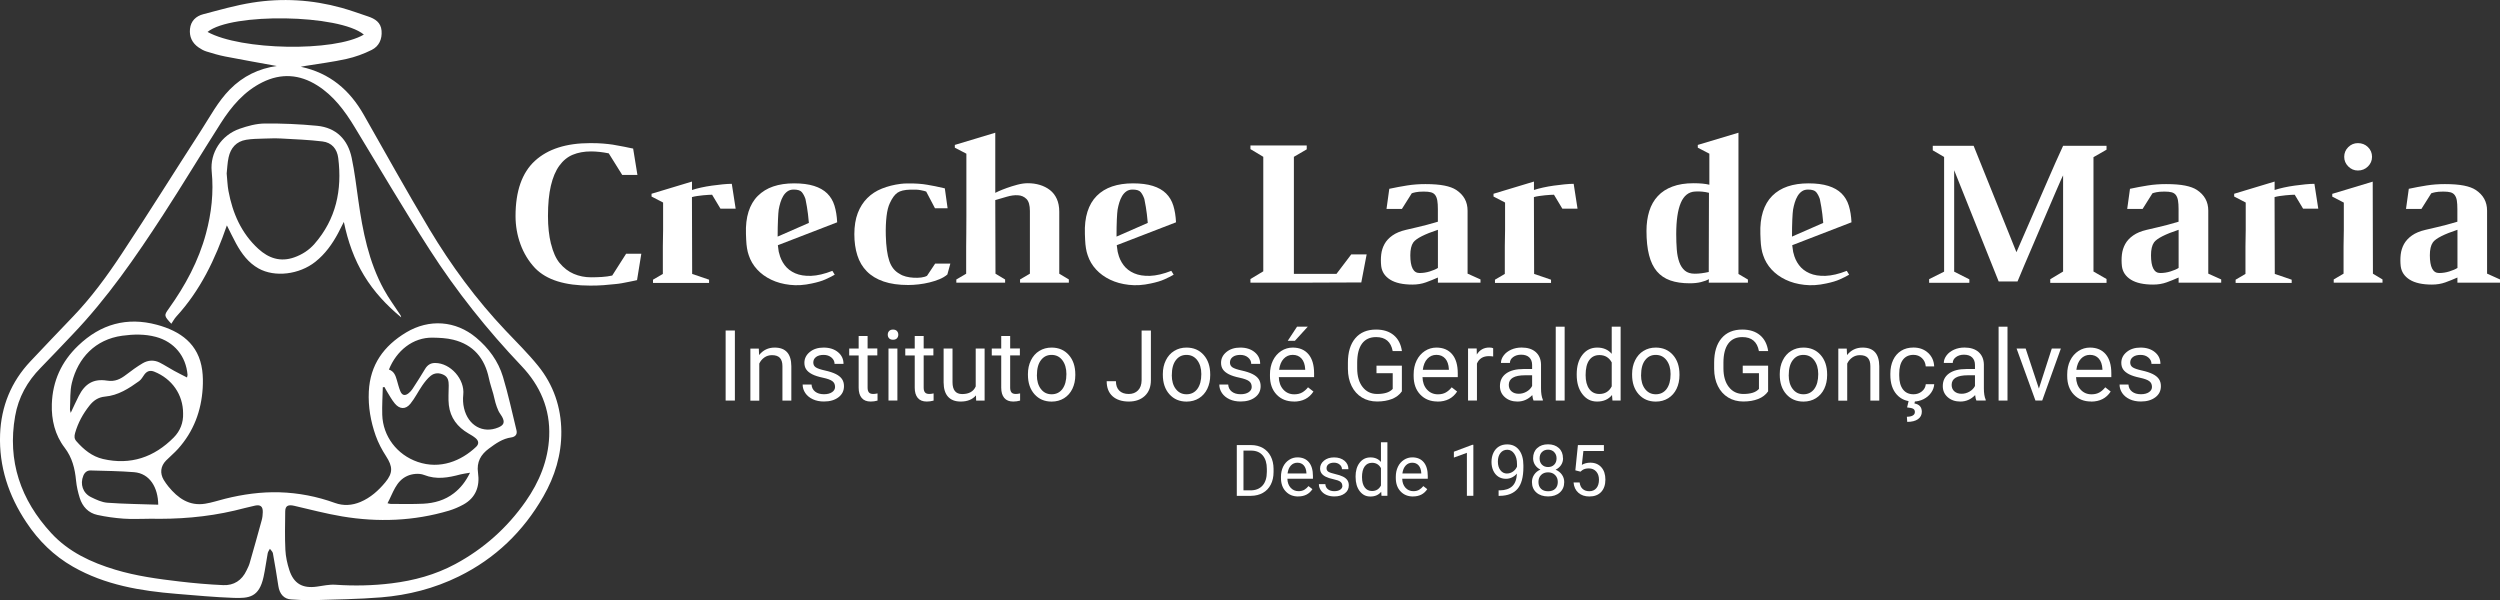 <svg xmlns="http://www.w3.org/2000/svg" id="Layer_2" viewBox="0 0 584.11 140.23"><rect x="0" y="0" width="584.11" height="140.23" fill="#333333" stroke="none"/><defs><style>      .cls-1 {        fill: #fff;      }    </style></defs><g id="Layer_1-2" data-name="Layer_1"><g><g><path class="cls-1" d="M128.75,56.99c.47,1.91,1.13,3.4,2,4.46.97,1.16,2.07,2.01,3.32,2.54s2.59.8,4.02.8c.87,0,1.72-.03,2.55-.08s1.63-.16,2.4-.33l3.25-5.1h3.55l-1,6.17c-.1.03-.33.09-.67.15-.35.07-.78.16-1.28.26s-1.03.21-1.6.31c-.57.1-1.1.17-1.6.21-.87.1-1.77.18-2.7.25-.93.07-1.97.1-3.1.1-2.93,0-5.47-.33-7.62-1-2.15-.67-3.91-1.7-5.27-3.1-1.5-1.6-2.63-3.46-3.4-5.57-.77-2.12-1.15-4.31-1.15-6.57,0-5.83,1.51-10.13,4.52-12.9,3.02-2.77,7.32-4.15,12.92-4.15,1.17,0,2.17.03,3,.1.83.07,1.58.15,2.25.25.33.07.76.15,1.27.23.52.09,1.03.18,1.52.28s.94.2,1.33.28c.38.09.61.13.67.13l1,6.17h-3.55l-3.15-5.05c-1.5-.3-2.88-.45-4.15-.45-1.6,0-3.02.26-4.25.77-1.23.51-2.28,1.37-3.15,2.57-.87,1.2-1.52,2.75-1.97,4.66-.45,1.91-.68,4.26-.68,7.05v.1c0,2.39.23,4.54.7,6.45Z"></path><path class="cls-1" d="M161.69,44.39c.6-.2,1.31-.39,2.12-.57.82-.18,1.66-.33,2.53-.45.87-.12,1.71-.22,2.52-.3.82-.08,1.52-.12,2.12-.12l.9,5.8h-3.55l-1.95-3.25h-.05c-.17,0-.44,0-.83.03-.38.02-.8.05-1.25.1-.45.05-.91.11-1.38.17-.47.07-.87.15-1.2.25l.05,17.95,3.95,1.35v.75h-13.1v-.75l2.3-1.35v-6.42c0-.72,0-1.36.03-1.92.02-.57.03-1.21.03-1.92v-6.42l-2.7-1.4v-.65l9.45-2.85v2Z"></path><path class="cls-1" d="M181.74,57.29c.1.63.16,1.06.17,1.27.02.22.06.41.13.57.23,1.03.66,1.97,1.28,2.8.62.83,1.44,1.47,2.47,1.92,1.03.45,2.27.65,3.72.6,1.45-.05,3.11-.44,4.97-1.17l.55.9c-.63.37-1.36.73-2.18,1.1-.82.37-1.88.68-3.17.95-1.8.4-3.51.51-5.12.32-1.62-.18-3.07-.58-4.37-1.2-1.3-.62-2.4-1.42-3.3-2.4-.9-.98-1.55-2.09-1.95-3.32-.17-.47-.3-1-.4-1.6-.1-.6-.17-1.28-.2-2.05l-.05-1.3c-.07-2,.13-3.74.6-5.22.47-1.48,1.19-2.72,2.18-3.7s2.18-1.72,3.6-2.2c1.42-.48,3.04-.72,4.87-.72s3.38.2,4.65.6c1.27.4,2.29.98,3.08,1.75.78.77,1.35,1.72,1.7,2.85.35,1.13.56,2.43.63,3.9l-13.85,5.35ZM185.44,44.29c-.57,0-1.05.14-1.45.42-.4.28-.73.65-1,1.1-.27.45-.48.95-.65,1.5-.17.55-.3,1.11-.4,1.67-.07.47-.12,1.25-.17,2.35-.05,1.1-.08,2.42-.08,3.95l7.3-3.2c-.13-1.5-.28-2.74-.45-3.72-.17-.98-.28-1.61-.35-1.87-.23-.67-.52-1.2-.85-1.6-.33-.4-.97-.6-1.9-.6Z"></path><path class="cls-1" d="M221.34,64.14c-.5.43-1.12.8-1.85,1.1-.73.3-1.51.55-2.32.75-.82.2-1.66.35-2.52.45-.87.1-1.68.15-2.45.15-2.23,0-4.15-.27-5.75-.82-1.6-.55-2.91-1.34-3.92-2.37-1.02-1.03-1.76-2.28-2.22-3.75-.47-1.47-.7-3.12-.7-4.95s.27-3.54.8-4.92c.53-1.38,1.28-2.55,2.23-3.5.95-.95,2.09-1.69,3.42-2.22,1.33-.53,2.78-.9,4.35-1.1.27-.03.55-.06.85-.08.3-.02.7-.02,1.2-.02.8,0,1.53.02,2.2.07.67.05,1.31.12,1.92.23.62.1,1.26.22,1.92.35.67.13,1.42.3,2.25.5l.65,4.65h-2.95l-2.05-3.9c-.23-.1-.67-.21-1.3-.33-.63-.12-1.43-.16-2.4-.12-1.37.03-2.37.27-3.02.72-.65.45-1.24,1.26-1.77,2.42-.37.77-.63,1.8-.78,3.1-.15,1.3-.21,2.78-.17,4.45.07,2.57.34,4.56.82,5.97.48,1.42,1.29,2.42,2.42,3.02.4.27.89.48,1.47.63.58.15,1.18.24,1.8.27.62.03,1.2.02,1.75-.05.55-.07,1.01-.2,1.37-.4.3-.47.62-.94.95-1.42.33-.48.65-.96.95-1.43h3.55l-.7,2.55Z"></path><path class="cls-1" d="M249.73,65.29v.75h-11.4v-.75l2.3-1.35v-14.65c0-1.33-.27-2.27-.8-2.8-.53-.53-1.2-.83-2-.87-.8-.05-1.67.07-2.62.35-.95.28-1.84.54-2.67.78l.05,17.2,2.25,1.35v.75h-11.4v-.75l2.3-1.35v-6.35c0-.97,0-2.01.03-3.12.02-1.12.02-2.49.02-4.12v-14.45l-2.7-1.4v-.65l9.45-2.85v14.05s.31-.17.83-.4c.52-.23,1.15-.48,1.9-.75.75-.27,1.56-.52,2.42-.75.87-.23,1.68-.35,2.45-.35,1,0,1.94.13,2.83.4.88.27,1.67.67,2.35,1.2.68.53,1.22,1.23,1.6,2.07.38.85.57,1.84.57,2.97v14.5l2.25,1.35Z"></path><path class="cls-1" d="M260.92,57.29c.1.63.16,1.06.18,1.27.02.22.06.41.12.57.23,1.03.66,1.97,1.28,2.8.62.83,1.44,1.47,2.48,1.92,1.03.45,2.27.65,3.72.6,1.45-.05,3.11-.44,4.97-1.17l.55.9c-.63.37-1.36.73-2.18,1.1-.82.37-1.87.68-3.17.95-1.8.4-3.51.51-5.12.32-1.62-.18-3.08-.58-4.37-1.2-1.3-.62-2.4-1.42-3.3-2.4-.9-.98-1.55-2.09-1.95-3.32-.17-.47-.3-1-.4-1.6s-.17-1.28-.2-2.05l-.05-1.3c-.07-2,.13-3.74.6-5.22.47-1.48,1.19-2.72,2.17-3.7s2.18-1.72,3.6-2.2c1.42-.48,3.04-.72,4.87-.72s3.38.2,4.65.6c1.27.4,2.29.98,3.07,1.75.78.77,1.35,1.72,1.7,2.85.35,1.13.56,2.43.63,3.9l-13.85,5.35ZM264.62,44.29c-.57,0-1.05.14-1.45.42-.4.28-.73.65-1,1.1-.27.45-.48.95-.65,1.5-.17.55-.3,1.11-.4,1.67-.07.47-.13,1.25-.18,2.35-.05,1.1-.07,2.42-.07,3.95l7.3-3.2c-.13-1.5-.28-2.74-.45-3.72-.17-.98-.28-1.61-.35-1.87-.23-.67-.52-1.2-.85-1.6-.33-.4-.97-.6-1.9-.6Z"></path><path class="cls-1" d="M302.31,63.99h9.95l3.45-4.55h3.6l-1.25,6.55-12.75.05h-13.15v-.85l3-1.8v-26.75l-3-1.8v-.85h13.15v.9l-3,1.75v27.35Z"></path><path class="cls-1" d="M342.91,63.94l3,1.35v.75h-9.95v-1.2c-.9.4-1.83.78-2.8,1.13-.97.35-2.02.52-3.15.52-2.23,0-3.97-.38-5.2-1.15-1.23-.77-1.93-1.82-2.1-3.15-.1-.93-.1-1.84,0-2.72.1-.88.36-1.7.77-2.45s1.03-1.42,1.85-2c.82-.58,1.88-1.02,3.17-1.32.37-.1,1.25-.31,2.65-.62,1.4-.32,3-.74,4.8-1.28v-2.95c0-.8-.04-1.46-.13-1.97-.08-.52-.24-.94-.47-1.27-.23-.33-.57-.56-1-.68-.43-.12-1-.17-1.7-.17-.8,0-1.42.05-1.88.15-.45.1-.76.18-.92.25l-2.3,3.65h-3.6l.65-4.7c1.4-.3,2.79-.56,4.17-.78,1.38-.22,2.81-.32,4.27-.32,1.8,0,3.28.12,4.44.35,1.16.23,2.07.57,2.73,1,1.79,1.17,2.68,2.78,2.68,4.85v14.75ZM335.96,53.69c-1.53.5-2.79,1-3.77,1.5-.98.5-1.64.98-1.98,1.45-.47.67-.7,1.67-.7,3,0,2.77.72,4.15,2.15,4.15.8,0,1.6-.12,2.4-.37.8-.25,1.43-.52,1.9-.82v-8.9Z"></path><path class="cls-1" d="M358.4,44.39c.6-.2,1.31-.39,2.12-.57.82-.18,1.66-.33,2.52-.45.87-.12,1.71-.22,2.52-.3.82-.08,1.52-.12,2.12-.12l.9,5.8h-3.55l-1.95-3.25h-.05c-.17,0-.44,0-.82.03-.38.02-.8.05-1.25.1-.45.05-.91.11-1.37.17-.47.07-.87.15-1.2.25l.05,17.95,3.95,1.35v.75h-13.1v-.75l2.3-1.35v-6.42c0-.72,0-1.36.03-1.92.02-.57.03-1.21.03-1.92v-6.42l-2.7-1.4v-.65l9.45-2.85v2Z"></path><path class="cls-1" d="M408.39,65.29v.75h-9.15l.03-.82c-.47.27-1.09.5-1.85.69-.77.19-1.64.28-2.61.28-1.77,0-3.29-.22-4.56-.67-1.27-.45-2.31-1.16-3.13-2.12-.82-.97-1.43-2.23-1.83-3.8-.4-1.57-.6-3.45-.6-5.65,0-1.7.22-3.24.65-4.62.43-1.38,1.1-2.56,2-3.52.9-.97,2.04-1.71,3.42-2.22,1.38-.52,3.02-.78,4.92-.78,1.53,0,2.77.12,3.7.35v-7.25l-2.7-1.4v-.65l9.5-2.85v33l2.2,1.3ZM391.64,54.72c0,1.26.04,2.45.13,3.57.08,1.11.28,2.09.58,2.94.3.85.74,1.51,1.31,2,.57.48,1.34.72,2.31.72.5,0,1.02-.03,1.56-.1.54-.07,1.11-.17,1.71-.3l.05-18.5c-1.07-.27-2.15-.37-3.22-.3-1.51.07-2.63.94-3.35,2.62s-1.08,4.13-1.08,7.35Z"></path><path class="cls-1" d="M418.74,57.29c.1.63.16,1.06.18,1.27.02.22.06.41.12.57.23,1.03.66,1.97,1.28,2.8.62.83,1.44,1.47,2.48,1.92,1.03.45,2.27.65,3.72.6,1.45-.05,3.11-.44,4.97-1.17l.55.9c-.63.37-1.36.73-2.18,1.1-.82.37-1.87.68-3.17.95-1.8.4-3.51.51-5.12.32-1.62-.18-3.08-.58-4.37-1.2-1.3-.62-2.4-1.42-3.3-2.4-.9-.98-1.55-2.09-1.95-3.32-.17-.47-.3-1-.4-1.6s-.17-1.28-.2-2.05l-.05-1.3c-.07-2,.13-3.74.6-5.22.47-1.48,1.19-2.72,2.17-3.7s2.18-1.72,3.6-2.2c1.42-.48,3.04-.72,4.87-.72s3.38.2,4.65.6c1.27.4,2.29.98,3.07,1.75.78.77,1.35,1.72,1.7,2.85.35,1.13.56,2.43.63,3.9l-13.85,5.35ZM422.44,44.29c-.57,0-1.05.14-1.45.42-.4.28-.73.65-1,1.1-.27.45-.48.95-.65,1.5-.17.55-.3,1.11-.4,1.67-.07.47-.13,1.25-.18,2.35-.05,1.1-.07,2.42-.07,3.95l7.3-3.2c-.13-1.5-.28-2.74-.45-3.72-.17-.98-.28-1.61-.35-1.87-.23-.67-.52-1.2-.85-1.6-.33-.4-.97-.6-1.9-.6Z"></path><path class="cls-1" d="M489.13,63.44l3.05,1.75v.9h-13.15v-.85l3-1.8v-22.45s-.21.36-.52,1.08c-.32.72-.72,1.66-1.23,2.82-.5,1.17-1.07,2.49-1.7,3.97-.63,1.48-1.28,3-1.95,4.55-.67,1.55-1.32,3.07-1.95,4.57-.63,1.5-1.2,2.82-1.7,3.97-.5,1.15-1.03,2.42-1.6,3.82h-4.4l-10.4-26v23.7l3.55,1.8v.8h-9.4v-.85l3.5-1.75v-26.8l-2.65-1.55v-1.05h9.55l10,24.85,5.4-12.4c.67-1.53,1.33-3.05,1.98-4.55.65-1.5,1.23-2.83,1.75-4,.52-1.17,1.11-2.47,1.77-3.9h10.15v.9l-3.05,1.75v26.7Z"></path><path class="cls-1" d="M515.97,63.94l3,1.35v.75h-9.95v-1.2c-.9.4-1.83.78-2.8,1.13-.97.35-2.02.52-3.15.52-2.23,0-3.97-.38-5.2-1.15-1.23-.77-1.93-1.82-2.1-3.15-.1-.93-.1-1.84,0-2.72.1-.88.36-1.7.77-2.45s1.03-1.42,1.85-2c.82-.58,1.88-1.02,3.17-1.32.37-.1,1.25-.31,2.65-.62,1.4-.32,3-.74,4.8-1.28v-2.95c0-.8-.04-1.46-.13-1.97-.08-.52-.24-.94-.47-1.27-.23-.33-.57-.56-1-.68-.43-.12-1-.17-1.7-.17-.8,0-1.42.05-1.88.15-.45.1-.76.18-.92.25l-2.3,3.65h-3.6l.65-4.7c1.4-.3,2.79-.56,4.17-.78,1.38-.22,2.81-.32,4.27-.32,1.8,0,3.28.12,4.44.35,1.16.23,2.07.57,2.73,1,1.79,1.17,2.68,2.78,2.68,4.85v14.75ZM509.02,53.69c-1.53.5-2.79,1-3.77,1.5-.98.5-1.64.98-1.98,1.45-.47.67-.7,1.67-.7,3,0,2.77.72,4.15,2.15,4.15.8,0,1.6-.12,2.4-.37.8-.25,1.43-.52,1.9-.82v-8.9Z"></path><path class="cls-1" d="M531.46,44.39c.6-.2,1.31-.39,2.12-.57.82-.18,1.66-.33,2.53-.45.87-.12,1.71-.22,2.52-.3.82-.08,1.52-.12,2.12-.12l.9,5.8h-3.55l-1.95-3.25h-.05c-.17,0-.44,0-.83.03-.38.02-.8.05-1.25.1-.45.05-.91.11-1.38.17-.47.07-.87.15-1.2.25l.05,17.95,3.95,1.35v.75h-13.1v-.75l2.3-1.35v-6.42c0-.72,0-1.36.03-1.92.02-.57.03-1.21.03-1.92v-6.42l-2.7-1.4v-.65l9.45-2.85v2Z"></path><path class="cls-1" d="M554.41,63.94l2.25,1.35v.75h-11.4v-.75l2.3-1.35v-6.4c0-.7,0-1.33.03-1.9.02-.57.03-1.2.03-1.9v-6.4l-2.7-1.4v-.65l9.45-2.85.05,21.5ZM550.91,33.44c.93,0,1.72.31,2.35.93.63.62.95,1.37.95,2.27s-.32,1.62-.95,2.25-1.42.95-2.35.95c-.87,0-1.62-.32-2.25-.95-.63-.63-.95-1.38-.95-2.25s.32-1.66.95-2.27c.63-.62,1.38-.93,2.25-.93Z"></path><path class="cls-1" d="M581.11,63.94l3,1.35v.75h-9.95v-1.2c-.9.4-1.83.78-2.8,1.13-.97.35-2.02.52-3.15.52-2.23,0-3.97-.38-5.2-1.15s-1.93-1.82-2.1-3.15c-.1-.93-.1-1.84,0-2.72.1-.88.36-1.7.77-2.45.42-.75,1.03-1.42,1.85-2,.82-.58,1.87-1.02,3.17-1.32.37-.1,1.25-.31,2.65-.62,1.4-.32,3-.74,4.8-1.28v-2.95c0-.8-.04-1.46-.12-1.97-.08-.52-.24-.94-.48-1.27-.23-.33-.57-.56-1-.68-.43-.12-1-.17-1.7-.17-.8,0-1.42.05-1.87.15-.45.1-.76.18-.93.25l-2.3,3.65h-3.6l.65-4.7c1.4-.3,2.79-.56,4.17-.78,1.38-.22,2.81-.32,4.27-.32,1.8,0,3.28.12,4.44.35,1.16.23,2.07.57,2.73,1,1.79,1.17,2.68,2.78,2.68,4.85v14.75ZM574.16,53.69c-1.53.5-2.79,1-3.77,1.5-.98.5-1.64.98-1.97,1.45-.47.67-.7,1.67-.7,3,0,2.77.72,4.15,2.15,4.15.8,0,1.6-.12,2.4-.37.8-.25,1.43-.52,1.9-.82v-8.9Z"></path></g><g><path class="cls-1" d="M64.7,15.43c-3.96-.73-8.03-1.44-12.08-2.23-1.5-.29-2.98-.74-4.44-1.19-.63-.2-1.24-.55-1.79-.93-1.5-1.04-2.19-2.51-2-4.33.19-1.86,1.41-2.99,3.1-3.43,3.79-.99,7.57-2.09,11.43-2.7,7.01-1.12,14.01-.7,20.87,1.2,2.09.58,4.14,1.33,6.2,2.02,1.65.55,3,1.4,3.16,3.34.16,1.96-.59,3.63-2.3,4.48-1.86.93-3.87,1.66-5.9,2.11-3.12.7-6.31,1.09-9.48,1.61-.34.06-.68.13-1.19.22,6.8,1.45,11.42,5.44,14.7,11.2,5.07,8.92,10.05,17.9,15.32,26.7,5.1,8.51,10.97,16.49,17.82,23.72,2.57,2.71,5.25,5.35,7.6,8.25,3.59,4.43,5.38,9.65,5.43,15.34.05,5.42-1.51,10.49-4.2,15.18-4.69,8.2-11.24,14.5-19.73,18.68-5.73,2.82-11.85,4.38-18.18,4.9-5.35.43-10.74.49-16.11.66-1.63.05-3.28-.09-4.91-.18-1.65-.09-2.7-1.25-2.98-3.1-.39-2.57-.81-5.13-1.28-7.69-.07-.38-.46-.69-.7-1.04-.17.34-.44.67-.51,1.03-.35,1.85-.57,3.73-.98,5.57-1.04,4.72-3.37,5-6.99,4.87-4.45-.16-8.88-.58-13.32-.94-8.44-.69-16.7-2.06-24.2-6.34-4.49-2.56-8.07-6.09-10.9-10.37C2.01,115.82-.26,109,.02,101.48c.25-6.54,2.58-12.29,7.11-17.08,3.25-3.44,6.51-6.88,9.8-10.3,4.35-4.51,8.04-9.55,11.47-14.74,6.31-9.54,12.36-19.25,18.57-28.86,2.12-3.28,3.95-6.78,6.74-9.61,3.07-3.11,6.78-4.89,10.98-5.47ZM34.75,121.21c-1.96,0-3.93.11-5.88-.03-2.05-.15-4.11-.43-6.12-.87-2.11-.46-3.48-1.94-4.12-3.97-.41-1.32-.73-2.69-.86-4.06-.27-2.8-.89-5.36-2.68-7.7-2.25-2.94-3.1-6.49-2.98-10.18.18-5.36,2.23-9.89,6.15-13.64,5.27-5.06,11.42-6.76,18.4-4.88,5.48,1.48,9.77,4.45,10.59,10.65.18,1.36.19,2.77.11,4.14-.33,5.36-2.13,10.15-5.75,14.19-.88.98-1.91,1.82-2.83,2.76-1.27,1.31-1.45,2.94-.53,4.5.33.55.71,1.07,1.11,1.57,2.21,2.7,4.85,4.59,8.56,4,1.58-.25,3.11-.77,4.67-1.16,4.17-1.04,8.41-1.63,12.7-1.51,4.44.13,8.77.97,12.97,2.49,1.99.72,3.99.59,5.95-.23,2.37-1,4.21-2.66,5.82-4.6,1.82-2.2,1.74-3.67.18-6.08-.98-1.51-1.84-3.14-2.44-4.83-1.16-3.31-1.77-6.73-1.6-10.28.3-6.28,3.5-10.68,8.73-13.82,5.37-3.22,11.57-2.77,16.34,1.21,2.94,2.46,5.17,5.49,6.27,9.14,1.24,4.12,2.15,8.34,3.17,12.53.24.98-.35,1.53-1.23,1.65-2.04.28-3.63,1.43-5.2,2.59-1.9,1.4-2.93,3.13-2.56,5.68.45,3.13-.5,5.82-3.45,7.43-1.06.58-2.19,1.06-3.34,1.41-8.21,2.44-16.57,2.75-24.98,1.34-3.75-.63-7.45-1.61-11.16-2.47-1.46-.34-2.11,0-2.12,1.33-.03,2.99-.11,5.99.04,8.98.08,1.58.43,3.18.92,4.69,1.03,3.19,3.1,4.35,6.43,3.88,1.44-.2,2.92-.54,4.35-.44,4.39.3,8.76.21,13.12-.33,5.21-.64,10.23-2,14.86-4.49,6.64-3.57,12.14-8.47,16.46-14.65,3.19-4.56,5.26-9.58,5.5-15.18.27-6.4-2.11-11.88-6.47-16.46-8.01-8.42-15.23-17.48-21.5-27.24-6.05-9.41-11.72-19.07-17.52-28.63-2.3-3.79-4.91-7.3-8.71-9.69-4.11-2.59-8.42-2.91-12.82-.72-4.27,2.12-7.22,5.64-9.72,9.55-4.54,7.12-8.89,14.37-13.49,21.45-6.39,9.83-13.05,19.48-21.2,27.99-2.47,2.57-4.89,5.19-7.39,7.72-3.13,3.17-5.2,6.92-5.96,11.27-1.85,10.51,1.29,19.59,8.43,27.34,4.05,4.4,9.31,6.85,14.95,8.55,4.9,1.48,9.96,2.17,15.02,2.76,3.39.4,6.8.7,10.21.85,2.5.11,4.37-1.12,5.45-3.42.26-.55.55-1.09.72-1.67.97-3.36,1.91-6.72,2.83-10.08.17-.61.24-1.26.25-1.9.03-1.29-.53-1.78-1.8-1.51-1.6.34-3.18.78-4.78,1.16-6.6,1.55-13.3,2.06-20.06,1.9ZM42.78,96.59c0-4.39-2.58-8.09-6.75-9.76-.99-.39-1.72-.11-2.32.71-.37.52-.69,1.13-1.19,1.49-2.41,1.74-4.93,3.36-7.97,3.63-1.63.15-2.72.94-3.65,2.11-1.52,1.92-2.67,4.01-3.35,6.39-.22.78-.21,1.35.3,1.93,1.7,1.94,3.66,3.56,6.21,4.15,6.45,1.49,11.96-.4,16.54-5.03,1.49-1.51,2.26-3.44,2.18-5.63ZM89.83,90.43c-.13.02-.26.04-.39.05-.05,2.15-.2,4.3-.13,6.44.16,5.02,3.45,9.34,8.28,11,5.24,1.8,10.16-.21,13.65-3.52.7-.66.63-1.39-.12-2.03-.51-.43-1.11-.77-1.69-1.11-2.56-1.49-4.21-3.65-4.56-6.6-.18-1.5-.03-3.04-.03-4.57,0-1-.11-1.95-1.12-2.48-1.08-.56-2.2-.54-3.12.22-.75.62-1.37,1.42-1.93,2.23-.97,1.4-1.72,2.97-2.79,4.28-1.12,1.37-2.5,1.3-3.64-.07-.72-.87-1.26-1.89-1.86-2.85-.2-.31-.36-.65-.54-.98ZM90.86,86.34c1.22.41,1.56,1.42,1.86,2.46.25.85.46,1.73.79,2.55.42,1.06,1.12,1.22,1.99.5.32-.27.63-.59.86-.95,1.01-1.55,2.02-3.11,2.96-4.7.55-.92,1.3-1.4,2.35-1.39,3.62.01,6.96,3.84,6.57,7.4-.11,1.04-.07,2.15.18,3.17.96,4.07,4.43,5.98,8,4.5,1.33-.55,1.58-1.25.88-2.52-.26-.47-.62-.88-.84-1.36-.28-.6-.5-1.24-.69-1.88-.2-.68-.32-1.38-.51-2.06-.34-1.23-.77-2.44-1.03-3.68-.98-4.69-3.63-7.85-8.35-9.01-1.54-.38-3.17-.45-4.76-.48-4.69-.09-8.51,3.1-10.25,7.46ZM43.7,88.19c.08-.38.12-.48.12-.58-.35-4.4-3.13-7.76-7.41-8.9-2.59-.69-5.22-.63-7.85-.27-6.31.87-10.32,5.18-11.76,10.98-.49,1.97-.33,4.09-.45,6.15-.02.27.1.55.17.9.67-1.41,1.25-2.71,1.89-3.97,1.45-2.85,3.44-4.07,6.6-3.57,1.86.3,3.14-.36,4.48-1.39,1.24-.95,2.51-1.88,3.85-2.67,1.26-.74,2.67-.82,4-.14,1.14.58,2.21,1.29,3.33,1.9.95.53,1.94,1,3.03,1.57ZM85.01,8.08c-5.69-4.75-30.99-5.14-36.52-.62,7.8,4.31,29.62,4.71,36.52.62ZM36.97,117.91c-.04-3.95-1.93-7.29-5.65-7.59-3.37-.27-6.75-.3-10.13-.4-.83-.03-1.41.46-1.72,1.22-.81,1.97-.12,4.07,1.8,5.01,1.2.59,2.51,1.21,3.81,1.31,3.93.29,7.87.32,11.9.46ZM109.81,110.45c-.93.16-1.58.23-2.2.39-2.84.76-5.61,1.29-8.56.12-1.12-.44-2.78-.27-3.91.25-2.64,1.19-3.3,3.97-4.6,6.37.42.09.59.16.76.16,2.53,0,5.06.07,7.58-.05,2.6-.13,5.06-.82,7.17-2.45,1.56-1.21,2.75-2.71,3.77-4.79Z"></path><path class="cls-1" d="M40.03,75.65c-1.73-1.89-1.74-1.94-.57-3.57,3.84-5.37,6.95-11.12,8.67-17.54,1.28-4.75,1.82-9.58,1.33-14.5-.42-4.31,2.2-8.45,6.54-9.96,1.86-.65,3.87-1.2,5.82-1.22,4.09-.04,8.19.14,12.26.53,4.46.44,7.18,3.17,8.09,7.49.69,3.27,1.08,6.6,1.55,9.91,1.02,7.23,2.42,14.35,5.97,20.84,1.12,2.05,2.54,3.95,3.82,5.92.11.17.21.34.22.6-3.39-2.81-6.36-5.97-8.66-9.76-2.32-3.82-3.78-7.96-4.73-12.54-.51,1-.92,1.85-1.37,2.68-1.36,2.53-3.01,4.83-5.29,6.64-3.74,2.97-9.46,3.69-13.28,1.55-2.38-1.33-3.94-3.46-5.23-5.8-.73-1.33-1.38-2.71-2.16-4.26-2.72,7.93-6.22,15.21-11.82,21.31-.45.49-.77,1.11-1.15,1.66ZM52.96,40.52c.15,1.48.18,2.81.42,4.1.97,5.2,3,9.88,6.98,13.52,2.4,2.2,5.16,3.13,8.37,2,1.85-.65,3.48-1.7,4.76-3.17,5.04-5.78,6.47-12.59,5.54-20.03-.27-2.18-1.54-3.63-3.67-3.89-3.2-.39-6.44-.51-9.67-.69-1.35-.07-2.7-.02-4.05.02-1.38.05-2.78.05-4.13.28-2.3.38-3.62,1.91-4.1,4.12-.28,1.28-.32,2.61-.45,3.75Z"></path></g><g><path class="cls-1" d="M171.7,93.59h-2.16v-16.37h2.16v16.37Z"></path><path class="cls-1" d="M177.29,81.43l.07,1.53c.93-1.17,2.14-1.75,3.64-1.75,2.57,0,3.87,1.45,3.89,4.35v8.04h-2.08v-8.05c0-.88-.21-1.52-.6-1.94-.39-.42-1.01-.63-1.84-.63-.67,0-1.27.18-1.78.54-.51.36-.91.83-1.19,1.42v8.67h-2.08v-12.16h1.97Z"></path><path class="cls-1" d="M195.1,90.36c0-.56-.21-1-.63-1.31s-1.16-.58-2.21-.8c-1.05-.22-1.89-.49-2.51-.81s-1.08-.69-1.37-1.12c-.3-.43-.44-.95-.44-1.55,0-1,.42-1.84,1.26-2.53.84-.69,1.92-1.03,3.23-1.03,1.38,0,2.5.36,3.36,1.07.86.71,1.29,1.62,1.29,2.73h-2.09c0-.57-.24-1.06-.72-1.47-.48-.41-1.09-.62-1.83-.62s-1.35.16-1.78.49c-.43.33-.64.76-.64,1.29,0,.5.2.88.6,1.14.4.26,1.11.5,2.15.73,1.04.23,1.88.51,2.52.83.64.32,1.12.71,1.43,1.16s.47,1.01.47,1.66c0,1.09-.43,1.96-1.3,2.61-.87.66-2,.98-3.38.98-.97,0-1.84-.17-2.59-.52s-1.34-.83-1.76-1.44c-.42-.62-.63-1.29-.63-2.01h2.08c.04.7.32,1.25.84,1.66.52.41,1.21.61,2.06.61.79,0,1.42-.16,1.89-.48.48-.32.71-.74.71-1.28Z"></path><path class="cls-1" d="M202.71,78.48v2.94h2.27v1.61h-2.27v7.55c0,.49.1.85.3,1.1s.55.37,1.03.37c.24,0,.57-.04.99-.13v1.68c-.55.15-1.08.22-1.6.22-.93,0-1.63-.28-2.1-.84-.47-.56-.71-1.36-.71-2.39v-7.54h-2.21v-1.61h2.21v-2.94h2.08Z"></path><path class="cls-1" d="M207.42,78.2c0-.34.1-.62.31-.85.21-.23.51-.35.92-.35s.71.12.92.35c.21.23.31.52.31.85s-.11.62-.31.84c-.21.22-.52.34-.92.34s-.71-.11-.92-.34c-.21-.22-.31-.51-.31-.84ZM209.67,93.59h-2.08v-12.16h2.08v12.16Z"></path><path class="cls-1" d="M215.81,78.48v2.94h2.27v1.61h-2.27v7.55c0,.49.1.85.3,1.1s.55.37,1.03.37c.24,0,.57-.04.99-.13v1.68c-.55.15-1.08.22-1.6.22-.93,0-1.63-.28-2.1-.84-.47-.56-.71-1.36-.71-2.39v-7.54h-2.21v-1.61h2.21v-2.94h2.08Z"></path><path class="cls-1" d="M228.02,92.39c-.81.95-2,1.43-3.56,1.43-1.3,0-2.28-.38-2.96-1.13-.68-.75-1.02-1.87-1.03-3.34v-7.91h2.08v7.86c0,1.84.75,2.77,2.25,2.77,1.59,0,2.65-.59,3.17-1.78v-8.85h2.08v12.16h-1.98l-.04-1.2Z"></path><path class="cls-1" d="M236.02,78.48v2.94h2.27v1.61h-2.27v7.55c0,.49.1.85.3,1.1s.55.37,1.03.37c.24,0,.57-.04.99-.13v1.68c-.55.15-1.08.22-1.6.22-.93,0-1.63-.28-2.1-.84-.47-.56-.71-1.36-.71-2.39v-7.54h-2.21v-1.61h2.21v-2.94h2.08Z"></path><path class="cls-1" d="M240.17,87.4c0-1.19.23-2.26.7-3.21.47-.95,1.12-1.69,1.96-2.2.84-.52,1.79-.78,2.86-.78,1.66,0,3,.57,4.02,1.72,1.02,1.15,1.53,2.67,1.53,4.57v.15c0,1.18-.23,2.25-.68,3.19-.45.94-1.1,1.67-1.94,2.2-.84.52-1.81.79-2.91.79-1.65,0-2.98-.57-4.01-1.72-1.02-1.15-1.53-2.66-1.53-4.55v-.15ZM242.26,87.64c0,1.35.31,2.43.94,3.25.63.82,1.46,1.23,2.51,1.23s1.9-.41,2.52-1.24c.62-.83.93-1.99.93-3.48,0-1.33-.32-2.41-.95-3.24-.63-.83-1.47-1.24-2.52-1.24s-1.85.41-2.48,1.23c-.63.82-.94,1.99-.94,3.51Z"></path><path class="cls-1" d="M266.73,77.22h2.17v11.59c0,1.57-.47,2.79-1.41,3.68-.94.88-2.19,1.33-3.76,1.33s-2.89-.42-3.8-1.25c-.91-.83-1.36-2-1.36-3.5h2.16c0,.94.26,1.67.77,2.19s1.26.79,2.23.79c.89,0,1.61-.28,2.16-.84s.83-1.35.84-2.36v-11.62Z"></path><path class="cls-1" d="M271.69,87.4c0-1.19.23-2.26.7-3.21.47-.95,1.12-1.69,1.96-2.2.84-.52,1.79-.78,2.86-.78,1.66,0,3,.57,4.02,1.72,1.02,1.15,1.53,2.67,1.53,4.57v.15c0,1.18-.23,2.25-.68,3.19-.45.94-1.1,1.67-1.94,2.2-.84.52-1.81.79-2.91.79-1.65,0-2.98-.57-4.01-1.72-1.02-1.15-1.53-2.66-1.53-4.55v-.15ZM273.78,87.64c0,1.35.31,2.43.94,3.25.63.82,1.46,1.23,2.51,1.23s1.9-.41,2.52-1.24c.62-.83.93-1.99.93-3.48,0-1.33-.32-2.41-.95-3.24-.63-.83-1.47-1.24-2.52-1.24s-1.85.41-2.48,1.23c-.63.82-.94,1.99-.94,3.51Z"></path><path class="cls-1" d="M292.45,90.36c0-.56-.21-1-.63-1.31s-1.16-.58-2.21-.8c-1.05-.22-1.89-.49-2.51-.81s-1.08-.69-1.37-1.12c-.3-.43-.44-.95-.44-1.55,0-1,.42-1.84,1.26-2.53.84-.69,1.92-1.03,3.23-1.03,1.38,0,2.5.36,3.36,1.07.86.71,1.29,1.62,1.29,2.73h-2.09c0-.57-.24-1.06-.72-1.47-.48-.41-1.09-.62-1.83-.62s-1.35.16-1.78.49c-.43.33-.64.76-.64,1.29,0,.5.2.88.6,1.14.4.26,1.11.5,2.15.73,1.04.23,1.88.51,2.52.83.64.32,1.12.71,1.43,1.16s.47,1.01.47,1.66c0,1.09-.43,1.96-1.3,2.61-.87.66-2,.98-3.38.98-.97,0-1.84-.17-2.59-.52s-1.34-.83-1.76-1.44c-.42-.62-.63-1.29-.63-2.01h2.08c.04.7.32,1.25.84,1.66.52.41,1.21.61,2.06.61.79,0,1.42-.16,1.89-.48.48-.32.71-.74.71-1.28Z"></path><path class="cls-1" d="M302.29,93.81c-1.65,0-2.99-.54-4.02-1.62-1.03-1.08-1.55-2.53-1.55-4.34v-.38c0-1.21.23-2.28.69-3.23s1.11-1.69,1.93-2.23c.83-.54,1.73-.8,2.69-.8,1.58,0,2.81.52,3.69,1.56.88,1.04,1.31,2.53,1.31,4.47v.87h-8.24c.03,1.2.38,2.17,1.05,2.91.67.74,1.52,1.11,2.56,1.11.73,0,1.36-.15,1.87-.45.51-.3.96-.7,1.34-1.19l1.27.99c-1.02,1.57-2.55,2.35-4.59,2.35ZM302.03,82.91c-.84,0-1.54.31-2.11.92-.57.61-.92,1.47-1.06,2.57h6.09v-.16c-.06-1.06-.34-1.88-.85-2.46s-1.2-.87-2.07-.87ZM303.04,76.32h2.52l-3.01,3.3h-1.67s2.17-3.3,2.17-3.3Z"></path><path class="cls-1" d="M327.54,91.44c-.55.79-1.33,1.39-2.32,1.78-.99.39-2.15.59-3.47.59s-2.52-.31-3.55-.94c-1.03-.63-1.83-1.52-2.4-2.67-.57-1.15-.86-2.49-.87-4.01v-1.43c0-2.47.58-4.38,1.73-5.73,1.15-1.36,2.77-2.03,4.85-2.03,1.71,0,3.08.44,4.13,1.31,1.04.87,1.68,2.11,1.91,3.71h-2.16c-.4-2.17-1.69-3.26-3.87-3.26-1.45,0-2.54.51-3.29,1.52-.75,1.02-1.12,2.49-1.13,4.42v1.34c0,1.84.42,3.3,1.26,4.38.84,1.08,1.97,1.63,3.41,1.63.81,0,1.52-.09,2.12-.27.61-.18,1.11-.48,1.51-.91v-3.67h-3.79v-1.76h5.93v6Z"></path><path class="cls-1" d="M335.86,93.81c-1.65,0-2.99-.54-4.02-1.62-1.03-1.08-1.55-2.53-1.55-4.34v-.38c0-1.21.23-2.28.69-3.23s1.11-1.69,1.93-2.23c.83-.54,1.73-.8,2.69-.8,1.58,0,2.81.52,3.69,1.56.88,1.04,1.31,2.53,1.31,4.47v.87h-8.24c.03,1.2.38,2.17,1.05,2.91.67.74,1.52,1.11,2.56,1.11.73,0,1.36-.15,1.87-.45.51-.3.96-.7,1.34-1.19l1.27.99c-1.02,1.57-2.55,2.35-4.59,2.35ZM335.6,82.91c-.84,0-1.54.31-2.11.92-.57.61-.92,1.47-1.06,2.57h6.09v-.16c-.06-1.06-.34-1.88-.85-2.46s-1.2-.87-2.07-.87Z"></path><path class="cls-1" d="M348.88,83.29c-.31-.05-.66-.08-1.02-.08-1.36,0-2.29.58-2.78,1.74v8.63h-2.08v-12.16h2.02l.03,1.41c.68-1.09,1.65-1.63,2.9-1.63.4,0,.71.05.92.16v1.93Z"></path><path class="cls-1" d="M358.3,93.59c-.12-.24-.22-.67-.29-1.28-.97,1-2.12,1.51-3.46,1.51-1.2,0-2.18-.34-2.95-1.02-.77-.68-1.15-1.54-1.15-2.58,0-1.27.48-2.25,1.44-2.95.96-.7,2.32-1.05,4.06-1.05h2.02v-.96c0-.73-.22-1.31-.65-1.74-.43-.43-1.08-.65-1.92-.65-.74,0-1.36.19-1.87.56-.5.37-.75.83-.75,1.36h-2.09c0-.61.22-1.19.65-1.76.43-.57,1.02-1.01,1.75-1.34.74-.33,1.55-.49,2.43-.49,1.4,0,2.5.35,3.29,1.05.79.7,1.21,1.67,1.24,2.89v5.6c0,1.12.14,2,.43,2.66v.18h-2.18ZM354.85,92c.65,0,1.27-.17,1.85-.51.58-.34,1.01-.78,1.27-1.31v-2.5h-1.63c-2.55,0-3.82.75-3.82,2.24,0,.65.22,1.16.65,1.53s.99.55,1.67.55Z"></path><path class="cls-1" d="M365.57,93.59h-2.08v-17.26h2.08v17.26Z"></path><path class="cls-1" d="M368.39,87.41c0-1.87.44-3.37,1.33-4.5.88-1.14,2.04-1.7,3.47-1.7s2.55.49,3.38,1.46v-6.34h2.08v17.26h-1.91l-.1-1.3c-.83,1.02-1.99,1.53-3.47,1.53s-2.56-.58-3.45-1.73c-.89-1.15-1.33-2.66-1.33-4.52v-.16ZM370.47,87.64c0,1.38.28,2.46.85,3.24.57.78,1.36,1.17,2.36,1.17,1.32,0,2.28-.59,2.89-1.78v-5.59c-.62-1.15-1.58-1.72-2.87-1.72-1.02,0-1.81.39-2.38,1.18-.57.79-.85,1.95-.85,3.5Z"></path><path class="cls-1" d="M381.33,87.4c0-1.19.23-2.26.7-3.21.47-.95,1.12-1.69,1.96-2.2.84-.52,1.79-.78,2.86-.78,1.66,0,3,.57,4.02,1.72,1.02,1.15,1.53,2.67,1.53,4.57v.15c0,1.18-.23,2.25-.68,3.19-.45.94-1.1,1.67-1.94,2.2-.84.52-1.81.79-2.91.79-1.65,0-2.98-.57-4.01-1.72-1.02-1.15-1.53-2.66-1.53-4.55v-.15ZM383.42,87.64c0,1.35.31,2.43.94,3.25.63.82,1.46,1.23,2.51,1.23s1.9-.41,2.52-1.24c.62-.83.93-1.99.93-3.48,0-1.33-.32-2.41-.95-3.24-.63-.83-1.47-1.24-2.52-1.24s-1.85.41-2.48,1.23c-.63.82-.94,1.99-.94,3.51Z"></path><path class="cls-1" d="M413.11,91.44c-.55.79-1.33,1.39-2.32,1.78-.99.39-2.15.59-3.47.59s-2.52-.31-3.55-.94c-1.03-.63-1.83-1.52-2.4-2.67-.57-1.15-.86-2.49-.87-4.01v-1.43c0-2.47.58-4.38,1.73-5.73,1.15-1.36,2.77-2.03,4.85-2.03,1.71,0,3.08.44,4.13,1.31,1.04.87,1.68,2.11,1.91,3.71h-2.16c-.4-2.17-1.69-3.26-3.87-3.26-1.45,0-2.54.51-3.29,1.52-.75,1.02-1.12,2.49-1.13,4.42v1.34c0,1.84.42,3.3,1.26,4.38.84,1.08,1.97,1.63,3.41,1.63.81,0,1.52-.09,2.12-.27.61-.18,1.11-.48,1.51-.91v-3.67h-3.79v-1.76h5.93v6Z"></path><path class="cls-1" d="M415.83,87.4c0-1.19.23-2.26.7-3.21.47-.95,1.12-1.69,1.96-2.2.84-.52,1.79-.78,2.86-.78,1.66,0,3,.57,4.02,1.72,1.02,1.15,1.53,2.67,1.53,4.57v.15c0,1.18-.23,2.25-.68,3.19-.45.94-1.1,1.67-1.94,2.2-.84.52-1.81.79-2.91.79-1.65,0-2.98-.57-4.01-1.72-1.02-1.15-1.53-2.66-1.53-4.55v-.15ZM417.92,87.64c0,1.35.31,2.43.94,3.25.63.82,1.46,1.23,2.51,1.23s1.9-.41,2.52-1.24c.62-.83.93-1.99.93-3.48,0-1.33-.32-2.41-.95-3.24-.63-.83-1.47-1.24-2.52-1.24s-1.85.41-2.48,1.23c-.63.82-.94,1.99-.94,3.51Z"></path><path class="cls-1" d="M431.48,81.43l.07,1.53c.93-1.17,2.14-1.75,3.64-1.75,2.57,0,3.87,1.45,3.89,4.35v8.04h-2.08v-8.05c0-.88-.21-1.52-.6-1.94-.39-.42-1.01-.63-1.84-.63-.67,0-1.27.18-1.78.54-.51.36-.91.83-1.19,1.42v8.67h-2.08v-12.16h1.97Z"></path><path class="cls-1" d="M447.09,92.12c.74,0,1.39-.22,1.94-.67s.86-1.01.92-1.69h1.97c-.04.7-.28,1.36-.72,1.99s-1.03,1.13-1.77,1.51c-.74.37-1.52.56-2.34.56-1.66,0-2.97-.55-3.95-1.66-.98-1.11-1.47-2.62-1.47-4.54v-.35c0-1.18.22-2.24.65-3.16.43-.92,1.06-1.64,1.87-2.15.81-.51,1.77-.76,2.88-.76,1.36,0,2.5.41,3.4,1.23.9.82,1.38,1.88,1.44,3.18h-1.97c-.06-.79-.36-1.43-.89-1.94-.54-.51-1.2-.76-1.98-.76-1.06,0-1.88.38-2.46,1.14-.58.76-.87,1.86-.87,3.3v.39c0,1.4.29,2.48.87,3.24.58.76,1.4,1.14,2.47,1.14ZM447.43,93.69l-.13.58c1.15.2,1.72.85,1.72,1.94,0,.73-.3,1.3-.9,1.73-.6.42-1.44.63-2.51.63l-.08-1.2c.59,0,1.05-.1,1.38-.29s.49-.47.49-.82c0-.33-.12-.57-.36-.73s-.73-.27-1.46-.34l.36-1.51h1.49Z"></path><path class="cls-1" d="M461.77,93.59c-.12-.24-.22-.67-.29-1.28-.97,1-2.12,1.51-3.46,1.51-1.2,0-2.18-.34-2.95-1.02-.77-.68-1.15-1.54-1.15-2.58,0-1.27.48-2.25,1.44-2.95.96-.7,2.32-1.05,4.06-1.05h2.02v-.96c0-.73-.22-1.31-.65-1.74-.43-.43-1.08-.65-1.92-.65-.74,0-1.36.19-1.87.56-.5.37-.75.83-.75,1.36h-2.09c0-.61.22-1.19.65-1.76.43-.57,1.02-1.01,1.75-1.34.74-.33,1.55-.49,2.43-.49,1.4,0,2.5.35,3.29,1.05.79.7,1.21,1.67,1.24,2.89v5.6c0,1.12.14,2,.43,2.66v.18h-2.18ZM458.32,92c.65,0,1.27-.17,1.85-.51.58-.34,1.01-.78,1.27-1.31v-2.5h-1.63c-2.55,0-3.82.75-3.82,2.24,0,.65.22,1.16.65,1.53s.99.55,1.67.55Z"></path><path class="cls-1" d="M469.04,93.59h-2.08v-17.26h2.08v17.26Z"></path><path class="cls-1" d="M476.38,90.77l3.01-9.34h2.12l-4.36,12.16h-1.58l-4.41-12.16h2.12l3.09,9.34Z"></path><path class="cls-1" d="M488.56,93.81c-1.65,0-2.99-.54-4.02-1.62-1.03-1.08-1.55-2.53-1.55-4.34v-.38c0-1.21.23-2.28.69-3.23s1.11-1.69,1.93-2.23c.83-.54,1.73-.8,2.69-.8,1.58,0,2.81.52,3.69,1.56.88,1.04,1.31,2.53,1.31,4.47v.87h-8.24c.03,1.2.38,2.17,1.05,2.91.67.74,1.52,1.11,2.56,1.11.73,0,1.36-.15,1.87-.45.51-.3.96-.7,1.34-1.19l1.27.99c-1.02,1.57-2.55,2.35-4.59,2.35ZM488.3,82.91c-.84,0-1.54.31-2.11.92-.57.61-.92,1.47-1.06,2.57h6.09v-.16c-.06-1.06-.34-1.88-.85-2.46s-1.2-.87-2.07-.87Z"></path><path class="cls-1" d="M502.79,90.36c0-.56-.21-1-.63-1.31s-1.16-.58-2.21-.8c-1.05-.22-1.89-.49-2.51-.81s-1.08-.69-1.37-1.12c-.3-.43-.44-.95-.44-1.55,0-1,.42-1.84,1.26-2.53.84-.69,1.92-1.03,3.23-1.03,1.38,0,2.5.36,3.36,1.07.86.71,1.29,1.62,1.29,2.73h-2.09c0-.57-.24-1.06-.72-1.47-.48-.41-1.09-.62-1.83-.62s-1.35.16-1.78.49c-.43.33-.64.76-.64,1.29,0,.5.2.88.6,1.14.4.26,1.11.5,2.15.73,1.04.23,1.88.51,2.52.83.64.32,1.12.71,1.43,1.16s.47,1.01.47,1.66c0,1.09-.43,1.96-1.3,2.61-.87.66-2,.98-3.38.98-.97,0-1.84-.17-2.59-.52s-1.34-.83-1.76-1.44c-.42-.62-.63-1.29-.63-2.01h2.08c.04.7.32,1.25.84,1.66.52.41,1.21.61,2.06.61.79,0,1.42-.16,1.89-.48.48-.32.71-.74.71-1.28Z"></path></g><g><path class="cls-1" d="M288.97,115.84v-11.85h3.35c1.03,0,1.94.23,2.74.68.79.46,1.4,1.1,1.84,1.95.43.84.65,1.81.66,2.9v.76c0,1.12-.22,2.1-.65,2.94s-1.05,1.49-1.85,1.94c-.8.45-1.73.68-2.8.69h-3.28ZM290.53,105.27v9.3h1.64c1.2,0,2.14-.37,2.81-1.12.67-.75,1.01-1.82,1.01-3.2v-.69c0-1.35-.32-2.39-.95-3.14-.63-.75-1.53-1.13-2.69-1.14h-1.82Z"></path><path class="cls-1" d="M303.32,116c-1.19,0-2.17-.39-2.91-1.18-.75-.78-1.12-1.83-1.12-3.15v-.28c0-.87.17-1.65.5-2.34.33-.69.8-1.22,1.4-1.61.6-.39,1.25-.58,1.95-.58,1.14,0,2.04.38,2.67,1.13.63.75.95,1.83.95,3.24v.63h-5.97c.02.87.28,1.57.76,2.1.49.53,1.1.8,1.85.8.53,0,.98-.11,1.35-.33.37-.22.69-.51.97-.86l.92.72c-.74,1.13-1.85,1.7-3.32,1.7ZM303.13,108.11c-.61,0-1.12.22-1.53.66-.41.44-.67,1.06-.77,1.86h4.41v-.11c-.04-.76-.25-1.36-.62-1.78-.37-.42-.87-.63-1.5-.63Z"></path><path class="cls-1" d="M313.62,113.5c0-.41-.15-.72-.46-.95s-.84-.42-1.6-.58c-.76-.16-1.37-.36-1.82-.59s-.78-.5-.99-.81c-.21-.31-.32-.69-.32-1.12,0-.72.31-1.33.92-1.83.61-.5,1.39-.75,2.34-.75,1,0,1.81.26,2.43.77s.93,1.18.93,1.98h-1.51c0-.41-.17-.77-.53-1.07-.35-.3-.79-.45-1.32-.45s-.98.12-1.29.36c-.31.24-.46.55-.46.94,0,.36.14.64.43.82.29.18.81.36,1.56.53.75.17,1.36.37,1.83.6.47.23.81.51,1.04.84s.34.73.34,1.2c0,.79-.31,1.42-.94,1.89-.63.48-1.45.71-2.45.71-.71,0-1.33-.13-1.87-.37s-.97-.6-1.27-1.05c-.31-.45-.46-.93-.46-1.45h1.51c.03.51.23.91.61,1.2.38.3.88.44,1.49.44.57,0,1.03-.12,1.37-.35.34-.23.52-.54.52-.92Z"></path><path class="cls-1" d="M316.72,111.36c0-1.35.32-2.44.96-3.26s1.48-1.23,2.52-1.23,1.85.35,2.45,1.06v-4.59h1.51v12.5h-1.38l-.07-.94c-.6.74-1.44,1.11-2.52,1.11s-1.85-.42-2.5-1.25c-.64-.84-.96-1.93-.96-3.27v-.11ZM318.23,111.53c0,1,.21,1.78.62,2.34.41.56.98.85,1.71.85.96,0,1.65-.43,2.09-1.29v-4.05c-.45-.83-1.14-1.25-2.08-1.25-.74,0-1.31.28-1.73.86-.41.57-.62,1.41-.62,2.53Z"></path><path class="cls-1" d="M330.15,116c-1.19,0-2.17-.39-2.91-1.18-.75-.78-1.12-1.83-1.12-3.15v-.28c0-.87.17-1.65.5-2.34.33-.69.8-1.22,1.4-1.61.6-.39,1.25-.58,1.95-.58,1.14,0,2.04.38,2.67,1.13.63.75.95,1.83.95,3.24v.63h-5.97c.02.87.28,1.57.76,2.1.49.53,1.1.8,1.85.8.53,0,.98-.11,1.35-.33.37-.22.69-.51.97-.86l.92.72c-.74,1.13-1.85,1.7-3.32,1.7ZM329.96,108.11c-.61,0-1.12.22-1.53.66-.41.44-.67,1.06-.77,1.86h4.41v-.11c-.04-.76-.25-1.36-.62-1.78-.37-.42-.87-.63-1.5-.63Z"></path><path class="cls-1" d="M344.24,115.84h-1.51v-10.04l-3.04,1.11v-1.37l4.31-1.62h.24v11.91Z"></path><path class="cls-1" d="M354.43,110.63c-.31.37-.69.68-1.13.9s-.92.34-1.44.34c-.68,0-1.28-.17-1.79-.5-.51-.34-.9-.81-1.18-1.42s-.41-1.28-.41-2.02c0-.79.15-1.51.45-2.14s.73-1.12,1.28-1.46c.55-.34,1.2-.5,1.94-.5,1.17,0,2.1.44,2.77,1.31s1.01,2.07,1.01,3.59v.44c0,2.31-.46,3.99-1.37,5.05-.91,1.06-2.29,1.61-4.13,1.63h-.29v-1.28h.32c1.24-.02,2.2-.35,2.87-.97.67-.63,1.03-1.62,1.09-2.97ZM352.11,110.63c.5,0,.97-.16,1.4-.46.43-.31.74-.69.93-1.15v-.6c0-.99-.21-1.79-.64-2.41s-.97-.93-1.63-.93-1.19.25-1.6.76c-.4.51-.6,1.18-.6,2.01s.19,1.48.58,2c.39.52.91.79,1.56.79Z"></path><path class="cls-1" d="M365.2,107.08c0,.59-.16,1.12-.47,1.58-.31.46-.73.82-1.27,1.08.62.27,1.11.65,1.47,1.16.36.51.54,1.09.54,1.73,0,1.03-.35,1.84-1.04,2.45s-1.6.91-2.73.91-2.05-.31-2.74-.92c-.69-.61-1.03-1.43-1.03-2.45,0-.64.18-1.22.53-1.73.35-.52.83-.91,1.45-1.17-.53-.26-.94-.62-1.25-1.08-.3-.46-.46-.99-.46-1.57,0-1,.32-1.79.96-2.38.64-.59,1.48-.88,2.53-.88s1.88.29,2.53.88c.64.59.96,1.38.96,2.38ZM363.97,112.61c0-.66-.21-1.2-.63-1.62-.42-.42-.97-.63-1.65-.63s-1.22.21-1.63.62c-.41.41-.61.95-.61,1.63s.2,1.2.6,1.59c.4.39.95.58,1.66.58s1.26-.19,1.66-.58c.4-.39.6-.92.6-1.58ZM361.71,105.06c-.59,0-1.07.18-1.44.55-.37.37-.55.86-.55,1.49s.18,1.09.54,1.46c.36.37.84.56,1.44.56s1.08-.19,1.44-.56c.36-.37.54-.86.54-1.46s-.19-1.09-.56-1.47-.85-.57-1.42-.57Z"></path><path class="cls-1" d="M368.07,109.9l.6-5.91h6.07v1.39h-4.79l-.36,3.23c.58-.34,1.24-.51,1.98-.51,1.08,0,1.94.36,2.57,1.07.64.71.95,1.68.95,2.89s-.33,2.18-.99,2.89c-.66.7-1.58,1.05-2.76,1.05-1.05,0-1.9-.29-2.56-.87-.66-.58-1.04-1.38-1.13-2.41h1.42c.09.68.33,1.19.72,1.53.39.35.91.52,1.55.52.7,0,1.25-.24,1.65-.72.4-.48.6-1.14.6-1.98,0-.79-.22-1.43-.65-1.91-.43-.48-1.01-.72-1.72-.72-.66,0-1.17.14-1.55.43l-.4.33-1.2-.31Z"></path></g></g></g></svg>